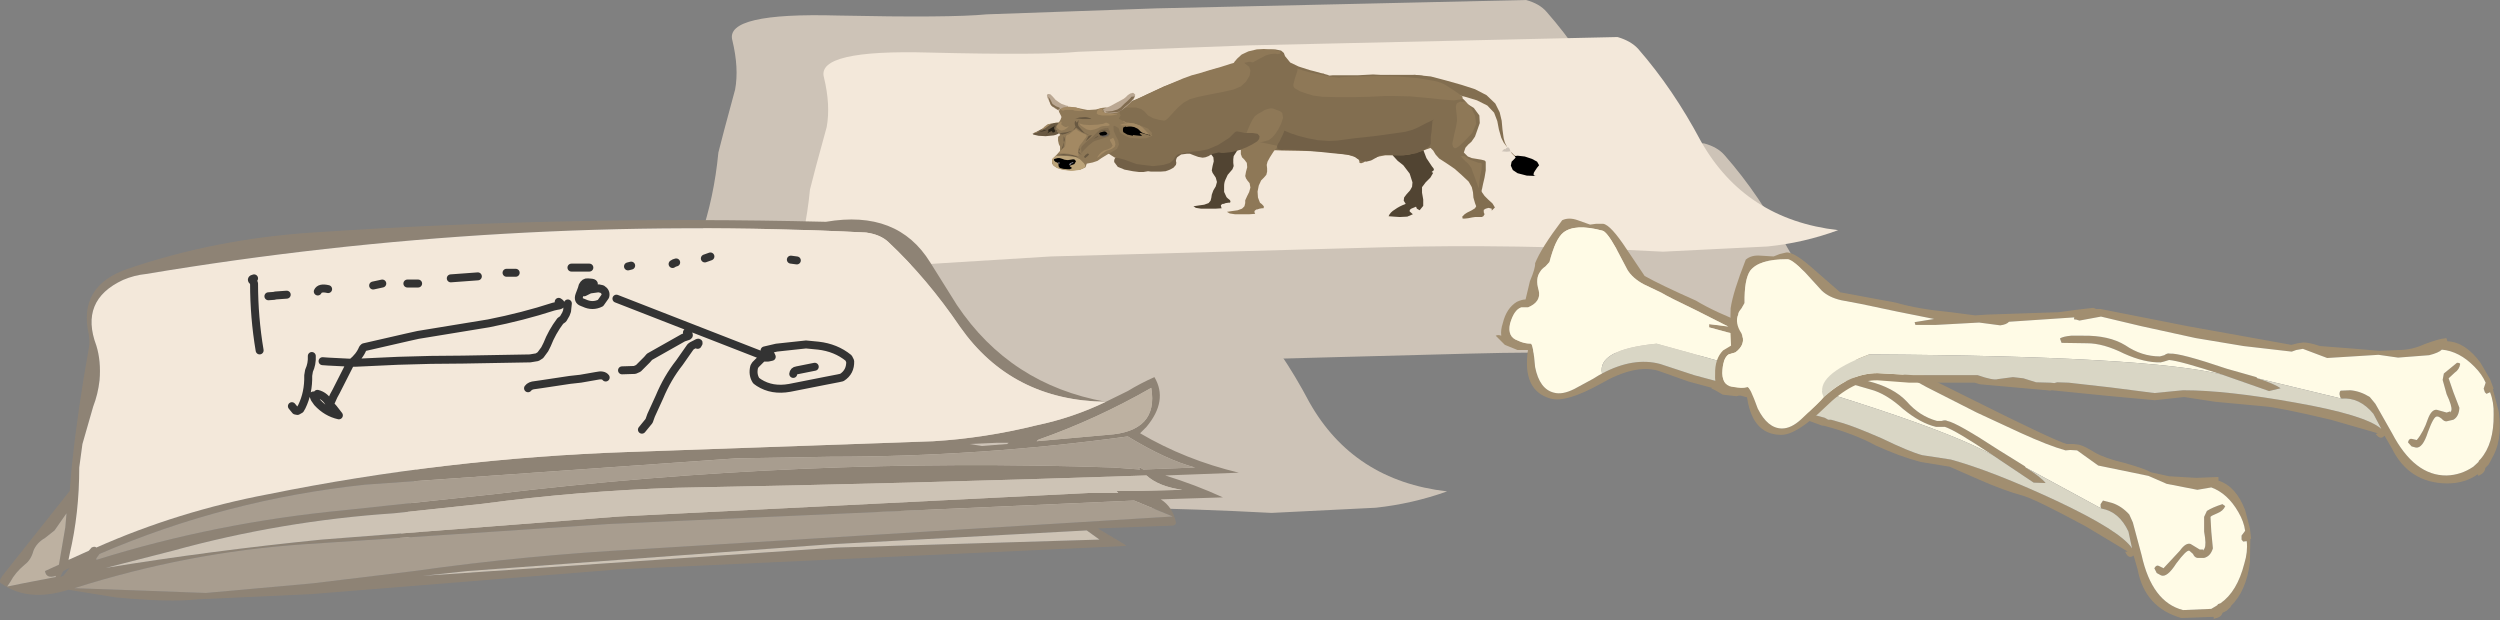 <?xml version="1.0" encoding="UTF-8" standalone="no"?>
<svg xmlns:xlink="http://www.w3.org/1999/xlink" height="77.85px" width="313.9px" xmlns="http://www.w3.org/2000/svg">
  <rect width="100%" height="100%" fill="#808080" stroke="none"/>
  <g transform="matrix(1.0, 0.0, 0.0, 1.0, 53.0, -115.1)">
    <path d="M52.2 117.05 Q66.35 117.35 70.9 116.9 L92.2 116.15 138.6 115.1 Q140.3 115.55 141.2 116.6 145.6 121.6 149.05 128.15 154.6 138.0 166.35 139.35 162.0 140.9 157.4 141.4 L144.3 142.05 Q125.45 141.05 109.15 141.5 L67.45 142.6 38.35 144.45 37.8 144.4 37.35 144.7 34.65 145.6 34.95 144.85 Q36.65 139.95 37.2 134.25 L37.95 131.35 39.3 126.35 Q39.8 123.65 38.95 120.15 38.0 116.65 52.2 117.05 M124.4 129.15 L124.3 129.25 124.05 129.45 124.75 129.5 125.2 129.45 Q124.95 128.6 124.5 129.2 L124.4 129.15" fill="#cdc3b7" fill-rule="evenodd" stroke="none"/>
    <path d="M0.3 168.8 L1.65 163.8 Q2.15 161.1 1.3 157.6 0.35 154.1 14.55 154.5 28.7 154.8 33.25 154.35 L54.55 153.6 100.95 152.55 Q102.65 153.0 103.55 154.05 107.95 159.05 111.4 165.6 116.95 175.45 128.7 176.8 124.35 178.35 119.75 178.85 L106.65 179.5 Q87.8 178.5 71.5 178.95 L29.8 180.05 0.7 181.9 0.15 181.85 -0.3 182.15 -3.0 183.05 -2.7 182.3 Q-1.0 177.4 -0.45 171.7 L0.3 168.8 M86.75 166.6 L86.65 166.7 86.4 166.9 87.1 166.95 87.55 166.9 Q87.3 166.05 86.85 166.65 L86.75 166.6" fill="#cdc3b7" fill-rule="evenodd" stroke="none"/>
    <path d="M163.55 134.6 Q167.95 139.6 171.4 146.15 176.95 156.0 188.7 157.35 184.35 158.9 179.75 159.4 L166.65 160.05 Q147.8 159.05 131.5 159.5 L89.8 160.6 60.7 162.45 60.15 162.4 59.7 162.7 57.0 163.6 57.3 162.85 Q59.0 157.95 59.55 152.25 L60.3 149.35 61.65 144.35 Q62.15 141.65 61.3 138.15 60.35 134.65 74.55 135.05 88.7 135.35 93.25 134.9 L114.55 134.15 160.95 133.1 Q162.65 133.55 163.55 134.6 M146.75 147.15 L146.65 147.25 146.4 147.45 147.1 147.5 147.55 147.45 Q147.3 146.6 146.85 147.2 L146.75 147.15" fill="#cdc3b7" fill-rule="evenodd" stroke="none"/>
    <path d="M177.8 144.0 Q173.45 145.6 168.9 146.05 L155.8 146.7 Q136.95 145.7 120.65 146.15 L78.95 147.3 49.85 149.1 49.25 149.05 48.8 149.4 46.15 150.3 46.45 149.5 Q48.15 144.6 48.7 138.9 L49.45 136.0 50.8 131.05 Q51.3 128.3 50.45 124.8 49.5 121.3 63.7 121.7 77.85 122.05 82.4 121.6 L103.65 120.8 150.1 119.75 Q151.8 120.25 152.7 121.25 157.1 126.3 160.55 132.8 166.1 142.65 177.8 144.0 M136.0 133.85 L135.85 133.8 135.75 133.95 135.55 134.1 136.2 134.15 136.65 134.1 Q136.45 133.25 136.0 133.85" fill="#f3e8da" fill-rule="evenodd" stroke="none"/>
    <path d="M98.85 132.2 L99.05 131.85 103.15 132.65 103.1 132.95 102.8 133.3 102.6 133.6 102.25 134.15 101.9 134.7 101.85 135.1 101.85 135.55 101.9 135.95 101.75 136.35 101.45 136.7 101.15 137.05 100.85 137.7 Q100.7 138.05 100.7 138.45 L100.7 139.2 101.0 139.85 101.15 140.0 101.4 140.2 101.5 140.35 101.45 140.55 101.25 140.55 100.9 140.6 100.65 140.7 100.5 140.7 100.3 140.85 100.3 140.95 100.35 141.15 100.4 141.25 99.65 141.3 98.6 141.3 97.8 141.3 97.15 141.2 96.85 141.0 97.5 140.9 98.2 140.8 98.75 140.6 99.0 140.3 99.1 139.9 99.15 139.55 99.35 139.0 99.65 138.5 99.8 137.95 99.65 137.4 99.45 137.1 99.25 136.8 99.15 136.5 99.25 135.95 99.4 135.35 99.35 134.85 99.05 134.45 98.75 134.15 98.55 133.75 98.6 133.3 98.7 132.75 98.85 132.2" fill="#514432" fill-rule="evenodd" stroke="none"/>
    <path d="M123.2 135.85 L122.5 135.3 121.9 134.65 121.6 133.95 Q121.55 133.6 121.85 133.3 L125.3 132.75 125.7 133.9 126.1 134.95 126.8 136.0 127.0 136.25 127.05 136.45 126.75 136.7 126.85 136.75 126.95 136.8 126.6 137.4 126.0 138.0 125.55 138.6 125.55 139.3 125.7 140.15 125.7 140.95 125.25 141.5 124.9 141.3 124.8 141.05 124.2 141.3 Q123.95 141.45 124.0 141.65 L124.4 142.0 123.7 142.3 122.75 142.35 122.0 142.3 121.35 142.25 Q121.55 141.75 122.15 141.4 122.7 141.0 123.5 140.7 L123.25 140.3 123.3 139.9 123.6 139.5 124.05 139.0 124.3 138.55 124.35 138.0 124.0 136.9 123.2 135.85" fill="#514432" fill-rule="evenodd" stroke="none"/>
    <path d="M126.8 124.9 L127.9 125.45 128.8 126.05 129.9 126.8 130.9 127.7 131.6 128.6 Q131.85 129.1 131.75 129.55 L131.35 130.3 130.55 130.9 Q130.1 131.15 129.65 131.5 L128.95 132.05 128.35 132.6 127.65 133.15 126.55 133.7 125.25 134.15 124.0 134.5 123.25 134.6 122.55 134.6 122.2 134.6 121.8 134.6 120.95 134.6 120.15 134.75 119.65 134.9 119.1 135.0 118.65 135.15 118.4 135.35 118.2 135.5 117.9 135.6 117.7 135.55 Q117.7 135.1 117.3 134.85 L116.1 134.5 113.5 134.15 110.8 134.05 108.1 134.0 105.45 133.9 104.8 133.85 103.8 133.9 102.65 133.9 101.3 133.85 100.2 133.7 99.55 133.3 99.05 132.5 98.75 131.65 98.35 130.85 98.1 130.1 98.05 129.25 Q98.1 128.8 98.4 128.3 98.65 127.85 99.25 127.45 L100.1 127.0 100.85 126.5 101.3 126.15 101.65 125.85 102.2 125.55 103.55 125.1 105.15 124.75 106.85 124.5 108.45 124.4 109.15 124.4 110.4 124.4 111.6 124.45 113.25 124.35 113.35 124.65 114.35 124.55 115.4 124.55 115.8 124.55 116.2 124.55 117.5 124.55 119.4 124.45 120.35 124.5 121.2 124.5 122.45 124.5 123.7 124.5 124.65 124.5 125.55 124.6 126.8 124.9" fill="#826e50" fill-rule="evenodd" stroke="none"/>
    <path d="M103.05 132.9 L103.3 132.55 107.35 133.4 107.3 133.65 107.0 134.0 106.8 134.3 106.45 134.85 106.15 135.4 106.05 135.8 106.1 136.25 106.1 136.65 106.0 137.05 105.7 137.4 105.35 137.75 105.05 138.4 104.9 139.15 104.95 139.9 105.2 140.55 105.4 140.7 105.6 140.9 105.7 141.05 105.65 141.25 105.45 141.25 105.15 141.3 104.85 141.4 104.75 141.4 104.55 141.55 104.5 141.7 104.55 141.85 104.6 141.95 103.9 142.0 102.85 142.0 102.05 142.0 101.4 141.9 101.05 141.7 101.7 141.6 102.4 141.5 102.95 141.3 103.25 141.0 103.35 140.6 103.35 140.25 103.6 139.7 103.85 139.2 104.0 138.65 103.9 138.1 103.65 137.8 103.45 137.5 103.35 137.2 103.45 136.65 103.6 136.1 103.55 135.55 103.25 135.15 102.95 134.85 102.8 134.45 102.8 134.0 102.9 133.45 103.05 132.9" fill="#8e7857" fill-rule="evenodd" stroke="none"/>
    <path d="M132.05 128.65 L132.75 129.6 132.8 130.55 132.45 131.55 132.2 132.25 131.75 132.9 131.35 133.25 131.0 133.65 130.8 134.25 131.3 134.75 131.8 134.95 132.4 135.05 133.0 135.15 133.4 135.25 133.55 135.4 133.55 135.65 133.55 136.5 133.4 137.4 133.2 138.25 133.1 138.75 Q133.0 139.0 133.05 139.2 L133.4 139.7 133.85 140.15 134.4 140.65 134.7 141.15 134.3 141.55 134.3 141.3 133.9 141.2 133.55 141.3 133.3 141.45 133.3 141.75 133.4 142.0 133.25 142.25 133.05 142.35 132.8 142.35 132.6 142.35 132.4 142.35 132.2 142.35 131.85 142.4 131.35 142.5 130.9 142.55 130.65 142.55 130.6 142.3 130.9 142.0 131.2 141.8 131.8 141.5 132.2 141.25 132.35 141.0 132.2 140.6 132.0 139.9 131.95 139.25 131.8 138.6 131.4 137.9 130.55 137.1 129.65 136.3 128.7 135.65 127.7 135.0 127.25 134.5 126.95 134.0 126.55 133.6 121.5 124.5 Q122.8 124.8 124.0 125.25 L126.3 126.1 128.65 126.95 130.5 127.7 132.05 128.65" fill="#826e50" fill-rule="evenodd" stroke="none"/>
    <path d="M137.1 134.55 L137.6 134.9 137.15 134.7 136.85 134.4 136.65 134.1 137.1 134.55 M134.75 128.1 L135.3 129.2 135.55 130.25 135.65 131.35 135.8 132.45 135.95 133.0 136.25 133.6 135.8 133.0 135.5 132.4 135.2 131.35 135.0 130.3 134.6 129.25 133.75 128.35 132.45 127.7 130.95 127.25 129.4 126.85 127.6 126.4 125.85 125.85 124.4 125.15 123.35 124.6 124.65 124.5 126.65 124.7 128.55 125.2 130.5 125.75 132.2 126.3 133.65 127.05 134.75 128.1" fill="#826e50" fill-rule="evenodd" stroke="none"/>
    <path d="M136.8 135.4 L137.3 134.9 137.2 134.7 137.55 134.65 138.45 134.75 139.35 135.05 140.0 135.4 140.25 135.85 140.0 136.15 139.7 136.6 Q139.55 136.8 139.55 137.0 139.6 137.2 139.95 137.2 L138.7 137.15 137.55 136.85 136.95 136.45 136.7 135.9 136.8 135.4" fill="#000000" fill-rule="evenodd" stroke="none"/>
    <path d="M101.6 123.55 L102.1 122.8 103.1 122.15 104.15 121.75 105.35 121.4 106.6 121.3 107.1 121.3 107.85 121.45 108.2 121.75 108.35 122.15 109.0 122.95 110.05 123.45 111.45 123.9 112.05 124.05 112.95 124.3 113.7 124.5 114.1 124.75 110.95 126.95 108.25 127.1 105.7 127.5 104.1 127.8 102.55 128.05 101.75 128.15 100.7 128.3 99.7 128.55 Q99.25 128.65 99.05 128.85 L98.65 128.25 98.6 127.65 98.9 127.0 99.2 126.4 99.6 125.8 100.2 125.45 100.8 125.15 101.3 124.65 101.5 124.1 101.6 123.55 M99.05 128.85 L99.1 128.9 99.05 128.9 98.95 128.9 99.05 128.85" fill="#826e50" fill-rule="evenodd" stroke="none"/>
    <path d="M101.9 123.0 L102.05 122.8 102.35 122.45 102.9 121.95 103.75 121.55 104.8 121.3 105.7 121.25 106.95 121.35 107.7 121.55 107.8 121.75 107.65 121.85 107.4 121.9 107.2 121.85 106.95 121.85 106.5 121.9 105.95 122.05 105.0 122.55 104.1 123.05 Q103.7 123.25 103.45 123.4 L103.15 123.6 102.85 123.9 102.5 124.15 102.2 124.25 102.05 124.2 101.75 124.0 101.55 123.7 101.65 123.35 102.2 122.95 101.9 123.0" fill="#8e7857" fill-rule="evenodd" stroke="none"/>
    <path d="M127.05 125.25 Q128.0 125.45 128.55 125.8 L130.0 126.75 130.65 127.25 130.6 127.55 129.9 127.65 129.55 127.7 128.15 127.6 126.25 127.4 124.05 127.2 121.8 127.15 121.0 127.15 119.0 127.25 116.9 127.3 114.9 127.3 113.05 127.25 111.9 127.1 111.05 126.85 110.2 126.55 109.6 126.2 Q109.35 126.0 109.4 125.7 L109.6 124.9 109.8 124.3 109.9 124.0 109.9 123.7 110.45 123.9 111.5 124.2 112.9 124.5 114.2 124.75 115.15 124.85 115.35 124.8 116.2 124.75 117.85 124.7 120.0 124.65 122.5 124.7 124.95 124.9 127.05 125.25" fill="#8e7857" fill-rule="evenodd" stroke="none"/>
    <path d="M124.35 131.4 L125.05 131.1 125.9 130.65 126.75 130.25 127.05 130.1 126.85 130.3 126.85 130.5 126.8 130.95 126.75 131.6 126.65 132.25 126.65 132.8 126.65 133.15 126.45 133.5 125.8 133.95 124.8 134.35 123.55 134.55 122.9 134.6 121.85 134.55 121.0 134.55 120.45 134.55 120.1 134.7 119.7 134.95 119.15 135.25 118.55 135.4 118.0 135.3 117.45 135.05 117.1 134.8 116.85 134.65 116.4 134.55 115.5 134.45 113.95 134.3 112.1 134.1 110.25 133.95 108.75 133.9 108.2 133.9 107.95 133.95 107.4 133.8 107.35 133.45 107.5 133.1 107.7 132.8 107.85 132.45 108.05 132.05 108.2 131.7 108.25 131.5 108.5 131.6 109.1 131.85 110.0 132.15 111.15 132.45 112.45 132.7 113.85 132.8 114.9 132.75 117.15 132.45 119.5 132.2 121.7 131.9 123.45 131.65 124.35 131.4" fill="#726047" fill-rule="evenodd" stroke="none"/>
    <path d="M106.6 128.7 L106.9 128.75 107.55 129.0 Q107.85 129.1 108.0 129.3 L108.1 129.9 107.85 130.65 107.5 131.35 107.1 131.95 106.75 132.35 106.3 132.7 105.55 132.9 105.0 133.0 104.6 133.0 104.45 133.0 104.25 132.95 103.35 132.15 103.45 131.95 103.65 131.45 103.95 130.75 104.25 130.15 104.55 129.7 104.95 129.4 105.5 129.1 Q105.75 128.9 106.1 128.8 L106.6 128.7" fill="#8e7857" fill-rule="evenodd" stroke="none"/>
    <path d="M132.2 129.6 L132.35 130.65 131.85 131.8 130.85 132.85 130.2 133.45 129.9 133.65 129.8 133.7 129.65 133.7 129.45 133.55 129.35 133.15 129.45 132.65 129.6 131.95 129.8 131.1 129.95 130.25 129.9 129.5 129.8 128.65 Q129.8 128.25 129.95 128.05 L130.35 127.85 130.6 127.9 131.0 127.85 131.25 128.1 131.75 128.7 132.2 129.6" fill="#8e7857" fill-rule="evenodd" stroke="none"/>
    <path d="M132.9 135.55 L133.05 135.65 133.05 136.0 133.0 136.5 132.85 137.2 132.75 137.95 132.7 138.55 132.65 138.75 132.6 138.55 132.4 138.0 132.15 137.3 131.9 136.65 131.75 136.2 131.5 135.85 131.3 135.6 131.0 135.35 130.7 135.05 130.5 134.8 130.4 134.7 130.9 134.7 131.55 135.15 132.25 135.4 132.65 135.55 132.75 135.55 132.85 135.55 132.9 135.55" fill="#8e7857" fill-rule="evenodd" stroke="none"/>
    <path d="M92.75 133.75 L93.6 133.55 94.45 133.4 95.95 132.9 97.0 132.6 98.25 132.45 99.4 132.35 100.55 132.2 101.55 131.85 102.0 131.65 102.35 131.6 102.9 131.7 103.3 131.8 103.6 131.8 103.95 131.8 104.3 131.8 104.9 131.9 105.15 132.2 105.1 132.55 104.85 132.85 104.2 133.25 103.5 133.6 102.6 133.95 101.6 134.2 101.15 134.25 100.7 134.3 100.65 134.3 100.35 134.3 100.05 134.25 100.0 134.25 99.55 134.35 99.15 134.45 98.75 134.7 98.35 134.85 98.0 134.9 97.45 134.8 96.9 134.6 96.4 134.4 96.05 134.4 95.3 134.5 94.8 134.85 94.7 135.05 94.65 135.3 94.7 135.55 94.65 135.8 94.35 136.15 93.9 136.4 93.35 136.6 92.7 136.65 92.4 136.65 92.05 136.65 91.95 136.65 91.9 136.65 91.55 136.65 91.15 136.6 90.85 136.65 90.55 136.7 90.05 136.7 89.25 136.6 88.2 136.4 87.35 136.05 86.9 135.45 Q86.85 135.05 87.15 134.8 L87.9 134.45 88.85 134.3 89.65 134.3 89.95 134.3 89.9 134.55 89.95 134.55 90.1 134.55 90.25 134.55 90.3 134.55 90.85 134.45 91.5 134.25 92.1 134.0 92.75 133.75" fill="#726047" fill-rule="evenodd" stroke="none"/>
    <path d="M103.65 122.9 L103.85 122.85 Q104.3 122.85 104.65 123.25 L105.2 124.4 Q105.35 125.15 105.1 126.25 104.9 127.35 104.15 128.85 L102.8 130.95 101.35 132.4 99.95 133.3 98.65 133.85 97.65 134.05 96.6 134.15 95.65 134.3 94.85 134.5 94.55 134.8 94.35 135.15 93.9 135.55 93.1 135.8 91.85 135.95 91.65 135.95 89.7 135.7 88.2 135.15 87.45 134.95 87.0 134.9 86.6 134.65 86.15 134.35 85.25 134.2 Q84.6 134.2 84.65 132.35 L84.6 130.15 Q84.3 129.9 84.55 129.7 L85.2 129.35 85.35 129.2 85.85 129.0 86.35 128.8 86.8 128.7 87.05 128.65 87.05 128.6 87.3 128.6 87.5 128.5 87.55 128.45 87.6 128.45 88.75 127.95 89.95 127.45 90.9 127.0 93.15 125.95 96.1 124.85 99.65 123.75 103.65 122.9" fill="#826e50" fill-rule="evenodd" stroke="none"/>
    <path d="M101.55 123.1 L102.5 122.85 102.85 122.75 102.9 122.65 103.05 122.8 103.35 123.1 103.85 123.5 104.0 123.95 103.9 124.6 103.45 125.35 102.8 125.95 101.85 126.35 100.5 126.65 98.95 126.95 97.5 127.25 96.4 127.55 95.6 128.0 94.85 128.65 94.2 129.35 93.65 129.95 93.35 130.2 93.15 130.25 92.55 130.15 91.8 129.95 91.15 129.6 90.7 129.1 90.3 128.8 89.65 128.6 88.9 128.6 88.05 128.6 87.5 128.65 87.4 128.65 87.5 128.5 87.85 128.4 88.2 128.25 88.85 127.95 90.2 127.35 92.0 126.5 93.9 125.65 95.55 124.95 96.65 124.55 97.6 124.3 98.9 123.9 100.3 123.5 101.55 123.1" fill="#8e7857" fill-rule="evenodd" stroke="none"/>
    <path d="M79.85 130.5 L80.15 130.5 80.25 130.55 80.15 131.7 Q79.8 132.0 79.3 132.1 L78.3 132.2 77.4 132.15 76.75 132.0 76.65 131.9 77.05 131.7 77.6 131.4 78.1 131.15 78.3 131.05 Q78.45 130.8 78.75 130.7 L79.3 130.55 79.85 130.5" fill="#685841" fill-rule="evenodd" stroke="none"/>
    <path d="M78.55 130.7 L79.1 130.6 79.4 130.55 79.0 130.65 78.65 130.9 78.25 131.2 77.65 131.5 77.95 131.2 78.15 131.0 78.55 130.7 M79.95 130.5 L80.1 130.55 79.75 130.55 79.4 130.55 79.6 130.5 79.8 130.5 79.95 130.5 M77.65 131.5 L77.2 131.75 76.7 131.85 76.65 131.85 77.65 131.5" fill="#9f8661" fill-rule="evenodd" stroke="none"/>
    <path d="M78.0 131.5 L78.45 131.4 78.1 131.55 77.45 131.65 78.0 131.5 M79.4 130.9 L79.35 130.85 79.45 130.85 79.4 130.9" fill="#292318" fill-rule="evenodd" stroke="none"/>
    <path d="M78.4 132.0 L78.3 132.1 78.5 131.85 78.4 132.0 M79.4 131.35 L79.45 131.45 79.5 131.55 79.4 131.7 79.2 131.75 79.1 131.65 79.1 131.55 78.8 131.65 78.5 131.85 78.65 131.6 78.6 131.4 79.45 130.9 79.35 131.1 79.35 131.25 79.35 131.3 79.4 131.35" fill="#292318" fill-rule="evenodd" stroke="none"/>
    <path d="M80.05 128.75 L80.5 128.65 81.05 128.55 81.3 128.55 82.05 128.6 82.75 128.75 83.5 128.9 83.85 128.9 84.6 128.85 85.35 128.65 85.8 128.6 86.5 128.7 87.1 128.85 87.5 129.1 87.7 129.6 87.45 130.05 87.05 130.55 86.8 131.0 86.85 131.55 87.1 132.15 87.4 132.7 87.5 133.25 87.25 133.8 86.65 134.15 85.95 134.55 85.3 134.95 84.8 135.3 84.2 135.5 83.45 135.65 83.3 136.1 82.65 136.4 81.5 136.5 80.65 136.45 Q79.65 136.25 79.25 135.85 78.9 135.45 79.3 134.9 L79.75 134.45 80.1 134.05 80.1 133.5 79.95 133.2 79.85 132.75 79.85 132.35 Q79.9 132.15 80.1 132.1 L80.05 131.9 79.85 131.75 79.7 131.6 Q79.65 131.5 79.75 131.45 L79.6 131.4 79.5 131.35 79.6 130.95 79.9 130.55 80.15 130.15 80.3 129.75 80.5 129.25 80.5 128.85 80.05 128.75" fill="#8e7857" fill-rule="evenodd" stroke="none"/>
    <path d="M85.7 131.2 L85.9 131.2 86.15 131.15 86.2 131.3 86.35 131.6 86.4 131.95 86.2 132.25 85.75 132.4 84.95 132.65 Q84.5 132.75 84.2 132.95 L83.65 133.4 83.2 133.85 82.9 134.15 82.85 134.35 82.85 134.4 82.8 134.3 82.75 133.85 Q82.7 133.65 82.9 133.4 L83.3 133.0 83.7 132.65 83.9 132.5 84.15 132.3 84.4 132.05 84.75 131.7 Q84.95 131.45 85.2 131.35 L85.7 131.2" fill="#806c4f" fill-rule="evenodd" stroke="none"/>
    <path d="M79.1 135.45 L79.1 135.05 79.5 134.75 79.6 134.65 79.8 134.65 80.25 134.65 81.1 134.7 82.0 134.8 82.6 135.1 83.1 135.6 83.25 135.85 83.25 136.05 83.0 136.25 82.45 136.45 81.7 136.55 81.45 136.55 80.55 136.4 79.7 136.2 79.25 135.85 79.1 135.45" fill="#bca47a" fill-rule="evenodd" stroke="none"/>
    <path d="M91.65 131.8 L91.55 132.2 90.95 132.45 90.15 132.5 89.4 132.45 88.8 132.4 88.5 132.25 88.1 132.05 87.7 131.8 87.55 131.55 87.55 131.4 87.5 131.35 87.5 131.3 87.4 131.15 87.05 130.95 86.65 130.8 87.35 129.95 88.3 130.45 88.65 130.5 89.4 130.65 90.3 130.9 91.15 131.25 91.65 131.8" fill="#8e7857" fill-rule="evenodd" stroke="none"/>
    <path d="M80.05 128.0 L80.3 128.15 80.6 128.25 80.85 128.35 81.1 128.4 81.15 128.65 80.85 128.95 80.45 129.1 79.95 129.0 79.5 128.75 79.0 128.35 78.75 127.85 78.65 127.65 78.5 127.35 78.45 127.1 Q78.45 126.95 78.6 126.9 L78.7 126.9 78.9 126.95 79.1 127.15 79.2 127.25 79.55 127.65 80.05 128.0" fill="#baa792" fill-rule="evenodd" stroke="none"/>
    <path d="M85.35 131.55 L84.95 131.75 Q85.05 131.6 85.3 131.5 L85.75 131.4 86.45 131.65 85.85 131.5 85.35 131.55 M84.95 131.75 L84.85 131.9 84.85 131.8 84.95 131.75" fill="#685841" fill-rule="evenodd" stroke="none"/>
    <path d="M85.0 131.85 Q85.05 131.75 85.25 131.7 L85.65 131.6 85.85 131.65 85.95 131.75 86.05 131.9 85.8 132.1 85.45 132.15 85.15 132.1 85.0 131.85" fill="#000000" fill-rule="evenodd" stroke="none"/>
    <path d="M85.9 132.2 L85.55 132.25 85.3 132.2 85.05 132.15 85.45 132.15 85.9 132.1 86.2 131.85 86.15 132.05 85.9 132.2" fill="#53545d" fill-rule="evenodd" stroke="none"/>
    <path d="M84.85 132.15 L84.8 132.2 84.9 132.2 84.95 132.2 84.65 132.4 84.3 132.55 84.55 132.35 84.85 132.15" fill="#685841" fill-rule="evenodd" stroke="none"/>
    <path d="M83.3 132.85 L83.5 132.5 83.7 132.15 84.1 132.05 83.95 132.25 83.65 132.55 83.3 132.85" fill="#685841" fill-rule="evenodd" stroke="none"/>
    <path d="M82.55 133.75 L82.65 133.8 82.55 133.85 82.55 133.95 82.45 134.1 82.45 133.9 82.55 133.75 M82.45 134.1 L82.6 134.35 82.85 134.55 82.55 134.4 82.4 134.25 82.45 134.1" fill="#685841" fill-rule="evenodd" stroke="none"/>
    <path d="M83.6 134.35 L83.75 134.5 83.5 134.75 83.25 134.95 83.1 134.8 83.3 134.55 83.6 134.35" fill="#685841" fill-rule="evenodd" stroke="none"/>
    <path d="M79.4 135.3 Q79.25 135.15 79.4 135.05 L79.8 134.95 80.05 134.95 80.4 135.05 80.65 135.15 81.0 135.2 81.1 135.2 81.45 135.15 81.75 135.1 81.95 135.15 82.1 135.35 81.9 135.7 81.35 135.9 81.3 135.85 81.35 136.0 81.5 136.1 81.6 136.2 81.35 136.35 81.05 136.35 80.5 136.3 80.1 136.2 79.95 136.05 79.9 135.85 79.9 135.7 79.75 135.5 79.55 135.45 79.4 135.3" fill="#000000" fill-rule="evenodd" stroke="none"/>
    <path d="M81.6 135.6 L81.45 135.65 81.5 135.65 81.5 135.75 81.45 135.75 81.35 135.8 81.25 135.8 81.25 135.75 81.3 135.65 81.45 135.55 81.6 135.5 81.7 135.45 81.8 135.55 81.6 135.6" fill="#91929e" fill-rule="evenodd" stroke="none"/>
    <path d="M79.85 135.55 L79.85 135.5 79.9 135.5 80.0 135.5 80.05 135.5 80.05 135.6 80.0 135.65 79.9 135.65 79.85 135.65 79.9 135.55 79.85 135.55" fill="#91929e" fill-rule="evenodd" stroke="none"/>
    <path d="M80.95 134.6 L80.65 134.6 80.25 134.6 79.85 134.6 79.65 134.6 79.8 134.55 80.2 134.5 80.55 134.45 81.0 134.5 81.6 134.55 82.1 134.7 82.35 134.85 82.1 134.8 81.9 134.75 81.45 134.65 80.95 134.6" fill="#685841" fill-rule="evenodd" stroke="none"/>
    <path d="M80.15 134.25 L80.2 134.15 80.3 133.8 80.45 133.4 80.5 133.2 80.6 132.95 80.5 133.8 80.15 134.25 M80.65 132.4 L80.7 132.65 80.6 132.95 80.55 132.8 80.55 132.5 80.55 132.2 80.65 132.4" fill="#685841" fill-rule="evenodd" stroke="none"/>
    <path d="M83.55 131.95 L83.8 132.1 82.8 131.65 82.1 131.1 81.85 131.4 81.65 131.5 81.8 131.4 82.05 131.0 Q81.85 130.65 82.0 130.25 L82.2 130.5 82.45 130.15 82.4 130.4 82.35 130.65 82.4 130.9 82.6 131.15 82.9 131.5 83.2 131.8 83.55 131.95 M80.0 131.8 L80.2 131.8 80.95 131.7 81.65 131.5 81.25 131.7 80.8 131.9 80.35 132.0 80.0 131.8" fill="#685841" fill-rule="evenodd" stroke="none"/>
    <path d="M83.35 129.8 L83.6 129.85 83.9 129.95 84.05 130.05 83.4 130.05 82.9 130.05 82.4 130.0 82.0 130.05 82.5 129.85 83.1 129.8 83.35 129.8" fill="#685841" fill-rule="evenodd" stroke="none"/>
    <path d="M91.45 132.1 L91.15 132.05 90.85 131.95 90.5 131.85 90.25 131.8 90.15 131.8 90.1 131.9 90.25 132.0 90.4 132.15 90.15 132.15 89.65 132.1 89.25 132.05 89.25 132.1 89.25 132.15 88.55 132.0 88.05 131.7 88.0 131.55 88.0 131.3 88.05 131.1 88.3 131.0 88.4 131.0 88.4 131.05 88.7 131.0 89.05 131.0 89.7 131.1 90.2 131.3 90.5 131.55 90.85 131.8 91.15 131.95 91.5 132.1 91.45 132.1" fill="#000000" fill-rule="evenodd" stroke="none"/>
    <path d="M90.5 131.15 L90.65 131.35 90.15 131.0 89.5 130.75 88.75 130.6 88.5 130.5 88.6 130.5 89.35 130.6 90.05 130.85 90.5 131.15 M91.2 131.9 L91.75 132.15 91.15 131.9 90.8 131.55 91.2 131.9 M88.5 130.5 L88.4 130.55 88.3 130.5 88.1 130.4 88.0 130.25 88.1 130.3 88.25 130.4 88.45 130.5 88.5 130.5" fill="#a38963" fill-rule="evenodd" stroke="none"/>
    <path d="M89.25 126.75 L89.35 126.8 89.55 127.0 89.45 127.3 89.35 127.55 88.95 128.0 88.45 128.45 87.95 128.85 87.35 129.2 86.85 129.3 86.35 129.35 85.8 129.3 85.6 129.2 85.6 129.05 85.65 128.95 85.8 128.9 85.4 129.0 85.6 128.75 86.0 128.6 86.35 128.45 88.1 127.5 88.35 127.3 88.6 127.05 88.9 126.85 89.25 126.75" fill="#baa792" fill-rule="evenodd" stroke="none"/>
    <path d="M80.35 129.85 L80.25 129.7 79.95 129.1 80.1 128.8 80.55 128.65 81.15 128.55 81.5 128.55 81.55 128.55 81.15 129.45 80.35 129.85" fill="#8e7857" fill-rule="evenodd" stroke="none"/>
    <path d="M80.8 132.95 L80.8 132.55 80.85 132.2 80.95 132.05 81.25 131.95 81.55 131.7 81.85 131.45 82.1 131.3 82.4 131.55 82.6 131.65 83.0 131.85 83.35 132.0 83.45 132.15 83.35 132.35 83.15 132.6 82.9 132.95 82.55 133.4 82.4 133.75 82.35 134.15 82.4 134.5 82.45 134.7 82.4 134.7 81.95 134.6 81.15 134.4 80.6 134.35 80.25 134.35 80.05 134.4 80.0 134.3 80.15 134.05 80.4 133.75 80.7 133.55 80.75 133.35 80.8 132.95" fill="#a38963" fill-rule="evenodd" stroke="none"/>
    <path d="M86.4 129.4 L87.2 129.4 87.3 129.45 86.85 129.55 86.5 129.6 86.0 129.6 85.4 129.6 84.9 129.5 84.7 129.35 84.75 129.05 84.95 128.8 85.25 128.7 85.45 128.7 85.45 128.75 85.4 128.85 85.45 129.1 85.75 129.3 86.4 129.4" fill="#a38963" fill-rule="evenodd" stroke="none"/>
    <path d="M80.75 128.9 L80.45 129.0 80.15 128.85 80.2 128.8 80.45 128.6 81.15 128.5 81.3 128.5 82.1 128.6 82.55 128.75 82.65 128.85 82.75 128.9 83.05 128.95 83.15 129.0 82.65 129.05 82.55 129.05 81.95 129.0 81.7 128.9 81.5 128.9 81.15 128.9 80.75 128.9" fill="#a38963" fill-rule="evenodd" stroke="none"/>
    <path d="M85.85 130.9 L85.4 130.95 Q85.15 131.0 84.95 131.15 L84.45 131.35 83.9 131.45 83.45 131.35 83.05 131.1 82.7 130.85 82.55 130.65 82.55 130.6 82.7 130.65 83.05 130.75 83.75 130.8 83.85 130.8 84.8 130.75 85.5 130.65 85.85 130.5 85.9 130.5 86.15 130.6 86.3 130.7 86.3 130.85 86.1 130.9 85.85 130.9" fill="#a38963" fill-rule="evenodd" stroke="none"/>
    <path d="M79.9 130.65 L80.15 130.4 80.25 130.35 80.3 130.55 Q80.2 130.65 80.25 130.7 L80.35 130.8 80.55 130.95 80.75 131.05 80.95 131.05 81.1 130.95 81.2 130.95 81.15 131.0 80.95 131.2 80.65 131.4 80.3 131.5 80.0 131.4 79.7 131.15 79.7 130.9 79.9 130.65" fill="#a38963" fill-rule="evenodd" stroke="none"/>
    <path d="M84.8 134.8 L85.0 134.5 85.3 134.2 85.6 134.0 86.1 133.85 86.5 133.65 86.7 133.4 86.6 133.15 86.45 132.9 86.35 132.65 Q86.4 132.55 86.6 132.5 L86.75 132.4 86.85 132.55 87.0 132.9 87.05 133.25 86.95 133.55 86.5 133.85 85.9 134.05 85.4 134.4 84.95 134.8 84.75 134.9 84.8 134.8" fill="#a38963" fill-rule="evenodd" stroke="none"/>
    <path d="M88.85 130.55 L89.5 130.65 90.15 130.9 90.75 131.4 91.1 131.8 91.35 132.05 90.9 131.95 90.5 131.8 90.25 131.65 89.9 131.3 89.25 130.95 88.55 130.85 88.35 130.85 88.05 130.85 87.8 130.85 87.65 130.8 87.7 130.75 88.0 130.65 88.25 130.6 88.4 130.6 88.55 130.55 88.85 130.55 M91.7 132.1 L91.6 132.1 91.35 132.05 91.6 132.05 91.7 132.1" fill="#a38963" fill-rule="evenodd" stroke="none"/>
    <path d="M86.3 129.25 L86.2 129.25 85.9 129.2 85.85 129.15 85.8 129.1 86.1 129.1 86.65 129.05 87.3 128.85 87.7 128.6 88.15 128.15 88.6 127.75 88.95 127.4 89.05 127.25 89.5 127.2 89.3 127.5 88.8 128.05 88.2 128.55 87.8 128.95 87.4 129.15 86.85 129.2 86.3 129.25" fill="#816c50" fill-rule="evenodd" stroke="none"/>
    <path d="M78.65 127.35 L78.6 127.2 78.85 127.55 79.15 128.15 79.6 128.45 80.0 128.6 80.1 128.7 79.95 128.8 79.85 128.9 79.7 128.8 79.4 128.6 79.1 128.45 78.9 128.2 78.75 127.75 78.65 127.35" fill="#816c50" fill-rule="evenodd" stroke="none"/>
    <path d="M55.75 144.3 Q10.2 142.0 -34.65 149.5 -36.15 149.65 -37.55 150.25 -43.05 152.8 -40.9 158.5 -40.3 160.45 -40.5 162.85 -40.7 164.6 -41.3 166.15 L-42.65 170.85 -43.05 173.8 Q-43.05 179.55 -44.25 184.65 L-44.4 185.4 -41.85 184.25 -41.5 183.85 Q-41.1 183.65 -40.9 183.85 -30.65 179.3 -19.3 177.15 2.9 172.65 25.9 171.85 L64.2 170.5 Q70.7 170.1 77.15 168.5 81.7 167.55 85.85 165.55 74.05 165.4 67.55 156.15 63.4 150.05 58.55 145.5 57.55 144.55 55.75 144.3 M63.8 148.05 L67.15 153.4 Q73.85 163.4 85.85 165.55 L88.6 164.2 Q90.15 163.25 91.95 162.45 93.7 165.4 90.95 168.7 L90.1 169.55 90.15 169.5 Q95.85 172.85 102.55 174.45 L93.3 174.8 Q97.05 175.95 100.55 177.55 L92.75 177.8 Q94.25 178.75 94.65 180.7 94.65 181.1 94.1 181.1 L84.85 181.45 88.2 183.45 88.4 183.65 24.55 186.6 -13.95 189.7 -28.1 190.35 Q-31.85 190.75 -38.55 190.1 L-44.4 189.15 Q-49.5 190.75 -52.85 188.35 -53.25 188.15 -52.7 187.4 L-44.25 176.75 -44.0 173.8 Q-43.25 166.55 -41.85 158.85 -41.7 158.1 -41.85 157.1 -43.25 151.0 -36.95 148.85 -25.95 145.1 -13.8 144.3 18.25 142.15 50.7 142.95 59.7 141.4 63.8 148.05 M0.1 187.4 L52.05 183.85 85.05 182.85 83.45 181.7 51.1 183.45 5.7 186.8 0.1 187.4 M7.65 178.35 L-3.55 179.55 Q-17.7 180.5 -31.3 184.25 L-39.7 186.4 Q-26.55 184.25 -12.6 182.85 L24.75 179.95 83.7 177.0 87.4 177.0 87.2 176.75 87.4 176.75 89.55 176.75 95.45 176.6 Q92.5 176.2 90.95 174.8 61.5 175.8 31.85 176.35 19.6 176.75 7.65 178.35 M77.15 170.5 L86.05 169.7 Q92.5 169.3 91.55 163.8 84.65 167.75 77.4 170.3 L77.15 170.5 M72.1 170.7 L68.75 170.85 70.3 171.1 73.45 170.85 73.65 170.7 72.45 170.7 72.1 170.7 M39.45 172.65 L-7.1 175.95 Q-24.6 177.8 -40.5 184.65 L-40.9 185.2 -40.9 185.4 Q-25.95 180.7 -9.65 179.15 L9.0 177.15 Q47.75 172.45 86.8 173.8 L90.15 174.05 89.95 173.8 90.15 173.8 90.55 174.05 97.05 173.8 Q93.45 172.85 88.6 169.9 70.1 172.45 51.25 172.45 L39.45 172.65 M89.4 177.95 L23.35 180.9 -15.0 183.45 Q-29.5 184.45 -43.65 188.95 L-27.15 189.55 -13.8 188.35 -1.0 186.8 Q13.15 184.8 27.45 184.05 L94.25 179.95 89.4 177.95 M-48.8 184.25 Q-49.1 185.4 -49.9 186.0 -51.1 187.0 -51.7 188.15 L-52.1 188.75 -50.15 188.35 -46.0 187.55 -46.0 187.4 Q-47.2 187.8 -47.35 186.8 L-45.6 186.0 -44.8 181.3 -44.65 179.55 -46.15 181.7 -47.35 182.65 Q-48.4 183.25 -48.8 184.25 M-45.45 187.55 L-45.05 187.4 -44.25 186.4 -45.05 186.8 -45.45 187.55" fill="#8e8375" fill-rule="evenodd" stroke="none"/>
    <path d="M46.3 147.7 L47.05 147.8 46.3 147.7 M55.75 144.3 Q57.55 144.55 58.55 145.5 63.4 150.05 67.55 156.15 74.05 165.4 85.85 165.55 81.7 167.55 77.15 168.5 70.7 170.1 64.2 170.5 L25.9 171.85 Q2.9 172.65 -19.3 177.15 -30.65 179.3 -40.9 183.85 -41.1 183.65 -41.5 183.85 L-41.85 184.25 -44.4 185.4 -44.25 184.65 Q-43.05 179.55 -43.05 173.8 L-42.65 170.85 -41.3 166.15 Q-40.7 164.6 -40.5 162.85 -40.3 160.45 -40.9 158.5 -43.05 152.8 -37.55 150.25 -36.15 149.65 -34.65 149.5 10.2 142.0 55.75 144.3 M3.6 150.05 L7.0 149.8 3.6 150.05 M10.6 149.35 L11.75 149.35 10.6 149.35 M18.3 153.2 L18.2 154.15 18.05 154.55 17.7 155.15 17.35 155.4 Q16.3 156.8 15.7 158.35 L15.4 158.95 14.85 159.7 14.45 159.95 13.55 160.1 5.15 160.25 Q1.1 160.25 -3.0 160.4 L-8.4 160.65 -8.85 160.65 Q-7.85 159.85 -7.45 158.85 L-7.3 158.7 -1.85 157.45 -0.5 157.15 8.35 155.7 Q12.65 154.85 16.5 153.6 L16.95 153.5 Q17.8 153.4 17.15 153.0 17.8 153.4 16.95 153.5 L16.5 153.6 Q12.65 154.85 8.35 155.7 L-0.5 157.15 -1.85 157.45 -7.3 158.7 -7.45 158.85 Q-7.85 159.85 -8.85 160.65 L-8.4 160.65 -3.0 160.4 Q1.1 160.25 5.15 160.25 L13.55 160.1 14.45 159.95 14.85 159.7 15.4 158.95 15.7 158.35 Q16.3 156.8 17.35 155.4 L17.7 155.15 18.05 154.55 18.2 154.15 18.3 153.2 M13.3 163.85 Q13.55 163.5 14.2 163.45 L14.9 163.35 18.55 162.8 19.9 162.65 21.9 162.3 Q22.75 162.1 23.05 162.5 22.75 162.1 21.9 162.3 L19.9 162.65 18.55 162.8 14.9 163.35 14.2 163.45 Q13.55 163.5 13.3 163.85 M20.35 151.8 L21.05 151.45 22.15 151.3 22.6 151.4 Q23.15 151.75 23.0 152.3 L22.4 153.15 Q21.4 153.65 20.35 153.15 L20.1 153.05 Q19.5 152.85 19.75 152.15 L20.05 151.35 20.15 151.0 Q20.4 150.5 20.8 150.55 22.05 150.6 21.25 150.95 22.05 150.6 20.8 150.55 20.4 150.5 20.15 151.0 L20.05 151.35 19.75 152.15 Q19.5 152.85 20.1 153.05 L20.35 153.15 Q21.4 153.65 22.4 153.15 L23.0 152.3 Q23.15 151.75 22.6 151.4 L22.15 151.3 21.05 151.45 20.35 151.8 M27.6 169.05 L28.5 167.95 28.75 167.25 29.8 164.95 Q30.8 162.55 32.3 160.65 L33.7 158.65 33.9 158.5 34.3 158.3 Q34.95 157.9 34.6 158.4 34.95 157.9 34.3 158.3 L33.9 158.5 33.7 158.65 32.3 160.65 Q30.8 162.55 29.8 164.95 L28.75 167.25 28.5 167.95 27.6 169.05 M25.1 161.6 L26.7 161.55 27.15 161.35 28.25 160.25 28.55 159.9 32.8 157.5 33.25 157.35 Q33.75 157.25 33.25 156.85 33.75 157.25 33.25 157.35 L32.8 157.5 28.55 159.9 28.25 160.25 27.15 161.35 26.7 161.55 25.1 161.6 M36.2 147.3 L35.5 147.55 36.2 147.3 M31.9 148.05 Q31.65 148.1 31.45 148.25 31.65 148.1 31.9 148.05 M18.75 148.7 L21.0 148.7 18.75 148.7 M25.85 148.55 L26.25 148.45 25.85 148.55 M46.6 162.05 Q46.65 161.65 47.05 161.6 L49.3 161.15 47.05 161.6 Q46.65 161.65 46.6 162.05 M42.75 160.0 L43.0 159.85 43.45 160.0 43.9 159.9 Q43.6 159.1 43.2 159.8 L43.1 159.7 43.0 159.85 24.4 152.6 43.0 159.85 43.1 159.7 43.2 159.8 Q43.6 159.1 43.9 159.9 L43.45 160.0 42.75 160.0 41.85 160.9 41.7 161.15 Q41.45 162.15 41.95 162.9 L42.3 163.15 Q43.95 164.2 46.15 163.8 L50.7 162.9 52.25 162.6 52.7 162.5 Q53.8 161.8 53.75 160.45 L53.55 160.05 Q51.95 158.75 49.75 158.5 L48.2 158.35 44.5 158.75 43.0 159.1 44.5 158.75 48.2 158.35 49.75 158.5 Q51.95 158.75 53.55 160.05 L53.75 160.45 Q53.8 161.8 52.7 162.5 L52.25 162.6 50.7 162.9 46.15 163.8 Q43.95 164.2 42.3 163.15 L41.95 162.9 Q41.45 162.15 41.7 161.15 L41.85 160.9 42.75 160.0 43.45 160.0 43.0 159.85 42.75 160.0 M-20.4 159.1 Q-21.1 154.95 -21.1 150.7 L-21.2 150.45 Q-21.6 150.15 -21.1 150.05 -21.6 150.15 -21.2 150.45 L-21.1 150.7 Q-21.1 154.95 -20.4 159.1 M-11.6 165.85 L-11.15 166.35 -10.45 167.25 Q-12.0 166.9 -13.15 165.65 L-13.5 165.15 -13.65 164.75 -13.5 165.15 -13.15 165.65 Q-12.0 166.9 -10.45 167.25 L-11.15 166.35 -11.6 165.85 Q-12.15 164.8 -13.15 164.55 -12.15 164.8 -11.6 165.85 L-11.55 165.8 -11.1 164.8 -10.8 164.25 -9.1 160.9 -8.85 160.65 -11.8 160.5 -12.5 160.45 -11.8 160.5 -8.85 160.65 -9.1 160.9 -10.8 164.25 -11.1 164.8 -11.55 165.8 -11.6 165.85 M-16.35 166.1 L-15.9 166.65 -15.65 166.7 -15.3 166.5 -15.1 166.15 Q-14.25 164.4 -14.3 162.25 L-14.2 161.65 Q-13.8 160.8 -13.85 159.8 -13.8 160.8 -14.2 161.65 L-14.3 162.25 Q-14.25 164.4 -15.1 166.15 L-15.3 166.5 -15.65 166.7 -15.9 166.65 -16.35 166.1 M-13.1 151.7 Q-12.85 151.15 -11.8 151.4 -12.85 151.15 -13.1 151.7 M-19.3 152.3 L-18.6 152.25 -18.4 152.2 -17.0 152.1 -18.4 152.2 -18.6 152.25 -19.3 152.3 M-6.15 150.95 L-5.0 150.7 -6.15 150.95 M-1.85 150.7 L-0.5 150.7 -1.85 150.7" fill="#f3e8da" fill-rule="evenodd" stroke="none"/>
    <path d="M0.1 187.4 L5.7 186.8 51.1 183.45 83.45 181.7 85.05 182.85 52.05 183.85 0.1 187.4 M7.65 178.35 Q19.6 176.75 31.85 176.35 61.5 175.8 90.95 174.8 92.5 176.2 95.45 176.6 L89.55 176.75 87.4 176.75 87.2 176.75 87.4 177.0 83.7 177.0 24.75 179.95 -12.6 182.85 Q-26.55 184.25 -39.7 186.4 L-31.3 184.25 Q-17.7 180.5 -3.55 179.55 L7.65 178.35" fill="#cdc3b5" fill-rule="evenodd" stroke="none"/>
    <path d="M77.15 170.5 L77.4 170.3 Q84.65 167.75 91.55 163.8 92.5 169.3 86.05 169.7 L77.15 170.5 M-48.8 184.25 Q-48.4 183.25 -47.35 182.65 L-46.15 181.7 -44.65 179.55 -44.8 181.3 -45.6 186.0 -47.35 186.8 Q-47.2 187.8 -46.0 187.4 L-46.0 187.55 -50.15 188.35 -52.1 188.75 -51.7 188.15 Q-51.1 187.0 -49.9 186.0 -49.1 185.4 -48.8 184.25" fill="#bdb1a1" fill-rule="evenodd" stroke="none"/>
    <path d="M89.4 177.95 L94.25 179.95 27.45 184.05 Q13.15 184.8 -1.0 186.8 L-13.8 188.35 -27.15 189.55 -43.65 188.95 Q-29.5 184.45 -15.0 183.45 L23.35 180.9 89.4 177.95 M39.45 172.65 L51.25 172.45 Q70.1 172.45 88.6 169.9 93.45 172.85 97.05 173.8 L90.55 174.05 90.15 173.8 89.95 173.8 90.15 174.05 86.8 173.8 Q47.75 172.45 9.0 177.15 L-9.65 179.15 Q-25.95 180.7 -40.9 185.4 L-40.9 185.2 -40.5 184.65 Q-24.6 177.8 -7.1 175.95 L39.45 172.65" fill="#a89d8f" fill-rule="evenodd" stroke="none"/>
    <path d="M47.05 147.8 L46.3 147.7 M31.45 148.25 Q31.65 148.1 31.9 148.05 M35.5 147.55 L36.2 147.3 M33.25 156.85 Q33.75 157.25 33.25 157.35 L32.8 157.5 28.55 159.9 28.25 160.25 27.15 161.35 26.7 161.55 25.1 161.6 M34.6 158.4 Q34.95 157.9 34.3 158.3 L33.9 158.5 33.7 158.65 32.3 160.65 Q30.8 162.55 29.8 164.95 L28.75 167.25 28.5 167.95 27.6 169.05 M21.25 150.95 Q22.05 150.6 20.8 150.55 20.4 150.5 20.15 151.0 L20.05 151.35 19.75 152.15 Q19.5 152.85 20.1 153.05 L20.35 153.15 Q21.4 153.65 22.4 153.15 L23.0 152.3 Q23.15 151.75 22.6 151.4 L22.15 151.3 21.05 151.45 20.35 151.8 M23.05 162.5 Q22.75 162.1 21.9 162.3 L19.9 162.65 18.55 162.8 14.9 163.35 14.2 163.45 Q13.55 163.5 13.3 163.85 M17.15 153.0 Q17.8 153.4 16.95 153.5 L16.5 153.6 Q12.65 154.85 8.35 155.7 L-0.5 157.15 -1.85 157.45 -7.3 158.7 -7.45 158.85 Q-7.85 159.85 -8.85 160.65 L-8.4 160.65 -3.0 160.4 Q1.1 160.25 5.15 160.25 L13.55 160.1 14.45 159.95 14.85 159.7 15.4 158.95 15.7 158.35 Q16.3 156.8 17.35 155.4 L17.7 155.15 18.05 154.55 18.2 154.15 18.3 153.2 M11.75 149.35 L10.6 149.35 M7.0 149.8 L3.6 150.05 M21.0 148.7 L18.75 148.7 M24.4 152.6 L43.0 159.85 43.1 159.7 43.2 159.8 Q43.6 159.1 43.9 159.9 L43.45 160.0 42.75 160.0 41.85 160.9 41.7 161.15 Q41.45 162.15 41.95 162.9 L42.3 163.15 Q43.95 164.2 46.15 163.8 L50.7 162.9 52.25 162.6 52.7 162.5 Q53.8 161.8 53.75 160.45 L53.55 160.05 Q51.95 158.75 49.75 158.5 L48.2 158.35 44.5 158.75 43.0 159.1 M43.45 160.0 L43.0 159.85 42.75 160.0 M49.3 161.15 L47.05 161.6 Q46.65 161.65 46.6 162.05 M26.25 148.45 L25.85 148.55 M-0.5 150.7 L-1.85 150.7 M-5.0 150.7 L-6.15 150.95 M-17.0 152.1 L-18.4 152.2 -18.6 152.25 -19.3 152.3 M-11.8 151.4 Q-12.85 151.15 -13.1 151.7 M-13.15 164.55 Q-12.15 164.8 -11.6 165.85 L-11.55 165.8 -11.1 164.8 -10.8 164.25 -9.1 160.9 -8.85 160.65 -11.8 160.5 -12.5 160.45 M-13.85 159.8 Q-13.8 160.8 -14.2 161.65 L-14.3 162.25 Q-14.25 164.4 -15.1 166.15 L-15.3 166.5 -15.65 166.7 -15.9 166.65 -16.35 166.1 M-13.65 164.75 L-13.5 165.15 -13.15 165.65 Q-12.0 166.9 -10.45 167.25 L-11.15 166.35 -11.6 165.85 M-21.1 150.05 Q-21.6 150.15 -21.2 150.45 L-21.1 150.7 Q-21.1 154.95 -20.4 159.1" fill="none" stroke="#333333" stroke-linecap="round" stroke-linejoin="round" stroke-width="1.0"/>
    <path d="M184.55 160.25 L194.5 165.2 Q204.9 170.4 206.5 170.85 L207.35 170.85 208.1 170.95 Q208.8 171.15 210.0 171.9 211.3 172.65 213.65 173.2 216.35 173.95 217.05 174.4 L219.35 174.9 222.75 175.1 225.3 175.0 225.55 175.0 225.55 175.15 225.55 175.45 Q227.75 176.15 228.9 179.15 L229.5 181.45 229.65 182.75 229.55 182.75 229.5 185.7 Q229.05 189.35 227.05 191.25 L227.15 191.25 226.55 191.8 226.05 192.05 Q225.95 192.6 224.95 192.8 L224.95 192.55 220.9 192.7 Q216.3 191.4 215.4 186.6 L214.9 184.85 Q214.25 185.35 213.85 184.4 L213.7 184.4 214.15 184.35 208.9 181.2 Q202.8 177.9 201.05 177.35 198.75 176.75 195.45 175.3 L191.8 173.7 188.15 173.1 Q185.5 172.4 182.55 171.05 179.8 169.55 176.0 168.55 L175.8 168.55 175.4 168.4 167.5 165.5 166.95 165.15 159.0 163.0 155.2 161.65 Q152.25 160.8 147.95 163.3 143.6 165.7 141.7 165.15 138.1 164.15 138.85 159.05 L137.55 159.05 135.95 158.4 135.25 157.7 134.8 157.25 Q135.1 157.1 135.5 157.25 135.4 156.55 135.7 155.65 136.15 153.8 137.45 153.0 138.1 152.7 138.55 152.7 L139.1 150.4 Q139.8 148.75 139.75 148.15 140.5 146.25 143.15 142.75 144.0 142.35 145.1 142.75 L146.65 143.3 147.4 143.2 148.3 143.2 Q149.25 143.35 151.25 146.4 L153.5 149.75 Q155.45 150.85 159.95 152.85 162.35 154.3 166.3 155.8 L169.15 156.95 170.65 157.25 179.4 159.3 181.55 159.6 183.75 159.9 Q183.9 159.9 184.05 160.15 L184.55 160.25 M210.85 178.95 L210.75 178.8 210.75 178.4 211.05 177.95 212.2 178.25 Q213.4 178.65 214.35 179.7 L214.8 180.7 215.9 184.8 Q217.2 190.7 221.1 191.7 L224.65 191.55 225.4 191.1 225.5 190.95 225.8 190.85 Q227.9 189.4 228.8 185.85 229.25 184.4 229.1 183.05 L228.65 183.1 228.45 182.85 228.45 182.35 228.9 181.75 Q228.75 180.6 228.05 179.4 226.7 177.05 224.65 176.3 L222.9 176.6 219.05 175.85 216.75 174.85 210.45 173.55 207.8 171.65 206.95 171.6 206.35 171.65 Q204.2 171.05 200.7 169.45 L195.2 166.9 188.9 163.7 184.35 161.2 183.0 161.1 181.6 161.0 181.15 160.75 181.1 160.75 Q180.95 160.65 181.1 160.45 L173.05 158.85 171.85 159.0 169.4 158.0 164.0 156.85 161.6 156.2 161.6 155.8 164.0 156.1 159.95 154.05 Q156.5 152.4 155.6 151.85 L153.4 150.8 Q152.0 150.05 151.35 149.0 L149.9 146.25 Q148.7 144.1 148.15 144.05 144.75 143.15 143.3 144.3 142.3 145.1 141.55 148.0 L141.05 148.55 Q140.55 148.9 140.4 149.2 139.75 150.05 140.2 151.55 140.55 153.0 138.85 153.7 L138.0 153.7 Q137.1 154.0 136.6 155.75 136.25 157.4 137.55 157.85 138.35 158.25 139.2 158.25 139.5 158.25 139.75 161.2 140.3 163.95 142.1 164.4 143.15 164.7 144.65 163.95 L147.05 162.65 147.7 162.25 148.15 162.0 Q152.1 159.9 155.45 160.8 L159.7 162.2 167.5 164.3 Q169.25 165.5 169.8 165.45 L171.75 165.7 172.95 166.15 174.4 167.1 176.1 167.55 176.55 167.8 176.9 167.8 178.3 168.2 Q179.85 168.65 183.3 170.15 186.7 171.8 188.35 172.25 L191.95 172.8 Q197.2 174.25 205.15 177.95 213.25 181.75 214.7 183.95 L214.25 181.85 Q213.1 179.35 210.85 178.95 M197.2 172.25 Q192.5 169.1 191.2 168.7 L190.55 168.7 190.1 168.7 Q188.15 168.25 185.95 166.45 183.8 164.5 181.85 164.0 L178.75 163.1 178.65 162.55 Q179.1 162.4 180.1 162.55 L181.55 162.95 Q184.75 163.75 186.4 165.5 188.0 167.35 190.2 167.95 L190.8 167.95 Q191.25 167.8 191.5 167.95 192.75 168.2 197.95 171.6 L201.25 173.65 201.35 173.8 Q203.25 175.0 203.85 175.75 L202.35 175.7 197.2 172.25 M222.05 183.4 L223.2 184.1 223.65 184.1 223.65 184.25 223.8 183.95 Q224.05 183.5 223.75 181.85 L223.75 180.0 224.1 179.25 Q224.8 178.8 226.05 178.4 L226.4 178.65 Q226.15 179.25 225.4 179.55 224.65 179.85 224.55 180.0 L224.65 181.85 224.85 183.95 Q224.55 184.95 223.75 185.15 L222.9 185.15 Q222.55 185.1 222.35 184.65 L221.9 184.25 Q221.55 184.1 220.25 185.85 219.1 187.65 218.35 187.35 L217.8 187.05 217.5 186.45 Q217.75 186.0 218.05 186.15 L218.65 186.45 220.7 184.25 Q221.45 183.2 222.05 183.4" fill="#a18e70" fill-rule="evenodd" stroke="none"/>
    <path d="M148.15 162.0 L147.7 162.25 147.05 162.65 144.65 163.95 Q143.15 164.7 142.1 164.4 140.3 163.95 139.75 161.2 139.5 158.25 139.2 158.25 138.35 158.25 137.55 157.85 136.25 157.4 136.6 155.75 137.1 154.0 138.0 153.7 L138.85 153.7 Q140.55 153.0 140.2 151.55 139.75 150.05 140.4 149.2 140.55 148.9 141.05 148.55 L141.55 148.0 Q142.3 145.1 143.3 144.3 144.75 143.15 148.15 144.05 148.7 144.1 149.9 146.25 L151.35 149.0 Q152.0 150.05 153.4 150.8 L155.6 151.85 Q156.5 152.4 159.95 154.05 L164.0 156.1 161.6 155.8 161.6 156.2 164.0 156.85 169.4 158.0 171.85 159.0 173.05 158.85 181.1 160.45 Q180.95 160.65 181.1 160.75 L181.15 160.75 181.6 161.0 183.0 161.1 184.35 161.2 188.9 163.7 195.2 166.9 200.7 169.45 Q204.2 171.05 206.35 171.65 L206.95 171.6 207.8 171.65 210.45 173.55 216.75 174.85 219.05 175.85 222.9 176.6 224.65 176.3 Q226.7 177.05 228.05 179.4 228.75 180.6 228.9 181.75 L228.45 182.35 228.45 182.85 228.65 183.1 229.1 183.05 Q229.25 184.4 228.8 185.85 227.9 189.4 225.8 190.85 L225.5 190.95 225.4 191.1 224.65 191.55 221.1 191.7 Q217.2 190.7 215.9 184.8 L214.8 180.7 214.35 179.7 Q213.4 178.65 212.2 178.25 L211.05 177.95 210.75 178.4 210.75 178.8 210.85 178.95 201.35 173.8 201.25 173.65 197.95 171.6 Q192.75 168.2 191.5 167.95 191.25 167.8 190.8 167.95 L190.2 167.95 Q188.0 167.35 186.4 165.5 184.75 163.75 181.55 162.95 L180.1 162.55 Q179.1 162.4 178.65 162.55 L178.75 163.1 181.85 164.0 Q183.8 164.5 185.95 166.45 188.15 168.25 190.1 168.7 L190.55 168.7 191.2 168.7 Q192.5 169.1 197.2 172.25 188.9 167.55 155.0 158.25 147.5 159.0 148.15 162.0 M222.05 183.4 Q221.45 183.2 220.7 184.25 L218.65 186.45 218.05 186.15 Q217.75 186.0 217.5 186.45 L217.8 187.05 218.35 187.35 Q219.1 187.65 220.25 185.85 221.55 184.1 221.9 184.25 L222.35 184.65 Q222.55 185.1 222.9 185.15 L223.75 185.15 Q224.55 184.95 224.85 183.95 L224.65 181.85 224.55 180.0 Q224.65 179.85 225.4 179.55 226.15 179.25 226.4 178.65 L226.05 178.4 Q224.8 178.8 224.1 179.25 L223.75 180.0 223.75 181.85 Q224.05 183.5 223.8 183.95 L223.65 184.25 223.65 184.1 223.2 184.1 222.05 183.4" fill="#fffbe6" fill-rule="evenodd" stroke="none"/>
    <path d="M148.15 162.0 Q147.5 159.0 155.0 158.25 188.9 167.55 197.2 172.25 L202.35 175.7 203.85 175.75 Q203.25 175.0 201.35 173.8 L210.85 178.95 Q213.1 179.35 214.25 181.85 L214.7 183.95 Q213.25 181.75 205.15 177.95 197.2 174.25 191.95 172.8 L188.35 172.25 Q186.7 171.8 183.3 170.15 179.85 168.65 178.3 168.2 L176.9 167.8 176.55 167.8 176.1 167.55 174.4 167.1 172.95 166.15 171.75 165.7 169.8 165.45 Q169.25 165.5 167.5 164.3 L159.7 162.2 155.45 160.8 Q152.1 159.9 148.15 162.0" fill="#d9d6c5" fill-rule="evenodd" stroke="none"/>
    <path d="M168.05 147.2 L169.7 147.3 170.45 147.0 171.3 146.8 Q172.3 146.7 174.95 149.1 L178.05 151.8 185.05 153.1 Q187.75 153.9 191.95 154.3 L195.0 154.7 196.5 154.6 205.5 154.3 207.7 154.0 209.85 153.75 210.2 153.9 210.75 153.9 221.65 156.05 234.7 158.4 235.5 158.2 236.2 158.1 Q236.95 158.1 238.3 158.55 L242.2 158.85 245.75 159.15 248.15 159.05 Q249.85 159.05 251.45 158.3 253.4 157.6 253.9 157.6 L254.15 157.55 254.2 157.65 254.3 157.95 Q256.55 158.05 258.45 160.65 L259.65 162.7 260.1 163.9 260.0 163.95 260.75 166.8 Q261.25 170.5 259.8 172.8 L259.85 172.75 259.45 173.45 259.05 173.85 Q259.05 174.45 258.2 174.85 L258.1 174.65 Q256.5 175.8 254.25 175.8 249.45 175.75 247.3 171.35 L246.4 169.8 Q245.9 170.4 245.3 169.6 L245.15 169.65 245.55 169.5 239.65 167.8 Q232.9 166.2 231.1 166.1 L225.15 165.55 221.25 164.95 217.55 165.35 211.6 164.8 204.6 164.1 204.4 164.15 204.0 164.1 195.6 163.35 194.95 163.15 186.75 163.15 182.75 162.85 Q179.7 162.75 176.15 166.25 172.55 169.75 170.6 169.7 166.85 169.65 166.3 164.5 L165.05 164.85 163.3 164.65 162.45 164.15 161.85 163.85 162.55 163.7 Q162.3 163.0 162.35 162.1 162.3 160.15 163.35 159.1 L164.35 158.5 164.25 156.1 164.3 153.8 Q164.6 151.75 166.2 147.7 166.9 147.1 168.05 147.2 M241.0 165.15 L240.85 165.0 240.75 164.6 Q240.75 164.25 240.9 164.15 L242.1 164.1 Q243.35 164.2 244.55 164.95 L245.25 165.8 247.35 169.5 Q250.15 174.85 254.2 174.8 256.0 174.75 257.55 173.7 L258.2 173.1 258.25 172.95 258.45 172.75 Q260.15 170.8 260.1 167.15 260.15 165.6 259.65 164.35 L259.2 164.55 259.0 164.35 258.85 163.9 259.1 163.15 Q258.65 162.1 257.7 161.15 255.8 159.2 253.6 159.0 253.2 159.4 252.0 159.7 L248.1 160.0 245.65 159.65 239.2 160.05 236.15 158.9 235.3 159.05 234.75 159.25 228.7 158.55 222.7 157.55 215.85 156.05 210.8 154.85 209.45 155.1 208.1 155.35 207.6 155.2 207.55 155.25 Q207.35 155.2 207.45 154.95 L199.25 155.5 Q198.95 155.85 198.15 155.95 L195.5 155.6 190.0 155.9 187.5 155.9 187.4 155.55 189.85 155.15 185.35 154.25 180.6 153.25 178.2 152.8 Q176.65 152.45 175.75 151.6 L173.65 149.3 Q171.9 147.55 171.35 147.65 167.85 147.65 166.75 149.1 166.0 150.2 166.05 153.15 L165.65 153.85 Q165.25 154.3 165.25 154.6 164.8 155.65 165.65 156.95 166.3 158.3 164.9 159.35 L164.05 159.6 Q163.3 160.1 163.25 161.95 163.3 163.65 164.75 163.7 165.6 163.9 166.4 163.7 166.7 163.6 167.7 166.4 168.95 168.9 170.75 168.9 171.9 168.9 173.15 167.75 L175.1 165.9 175.65 165.35 176.0 164.95 Q179.3 161.95 182.75 161.95 L187.2 162.2 195.3 162.2 Q197.3 162.9 197.85 162.7 L199.75 162.45 201.05 162.6 202.65 163.1 204.45 163.15 204.95 163.2 205.3 163.1 206.75 163.15 212.05 163.75 217.5 164.45 221.1 164.1 Q226.55 164.1 235.2 165.65 244.0 167.2 246.0 168.95 L245.0 167.05 Q243.25 164.95 241.0 165.15 M226.05 162.15 Q220.7 160.4 219.35 160.3 L218.7 160.5 218.3 160.6 Q216.25 160.65 213.7 159.5 211.1 158.2 209.05 158.2 L205.85 158.15 205.65 157.6 Q206.0 157.35 207.05 157.25 L208.55 157.25 Q211.8 157.2 213.85 158.45 215.9 159.85 218.2 159.85 L218.75 159.7 Q219.15 159.4 219.45 159.5 220.7 159.4 226.6 161.4 L230.3 162.45 230.45 162.6 Q232.6 163.3 233.35 163.85 L231.9 164.2 226.05 162.15 M255.9 160.8 Q255.8 161.5 255.2 161.9 L254.45 162.6 255.05 164.35 255.8 166.3 Q255.75 167.4 255.05 167.8 L254.2 168.0 Q253.9 168.05 253.55 167.65 253.15 167.35 253.0 167.4 252.6 167.3 251.85 169.35 251.2 171.4 250.35 171.3 L249.8 171.15 249.35 170.65 Q249.45 170.15 249.8 170.2 L250.45 170.35 Q251.3 169.35 251.85 167.7 252.3 166.5 252.95 166.55 L254.2 166.9 254.65 166.75 254.7 166.9 254.8 166.6 Q254.9 166.1 254.2 164.6 L253.7 162.8 253.85 162.0 255.5 160.65 Q255.85 160.65 255.9 160.8" fill="#a18e70" fill-rule="evenodd" stroke="none"/>
    <path d="M176.0 164.95 L175.65 165.35 175.1 165.9 173.15 167.75 Q171.9 168.9 170.75 168.9 168.95 168.9 167.7 166.4 166.7 163.6 166.4 163.7 165.6 163.9 164.75 163.7 163.3 163.65 163.25 161.95 163.3 160.1 164.05 159.6 L164.9 159.35 Q166.3 158.3 165.65 156.95 164.8 155.65 165.25 154.6 165.25 154.3 165.65 153.85 L166.05 153.15 Q166.0 150.2 166.75 149.1 167.85 147.65 171.35 147.65 171.9 147.55 173.65 149.3 L175.75 151.6 Q176.65 152.45 178.2 152.8 L180.6 153.25 185.35 154.25 189.85 155.15 187.4 155.55 187.5 155.9 190.0 155.9 195.5 155.6 198.15 155.95 Q198.95 155.85 199.25 155.5 L207.45 154.95 Q207.35 155.2 207.55 155.25 L207.6 155.2 208.1 155.35 209.45 155.1 210.8 154.85 215.85 156.05 222.7 157.55 228.7 158.55 234.75 159.25 235.3 159.05 236.15 158.9 239.2 160.05 245.65 159.65 248.1 160.0 252.0 159.7 Q253.2 159.4 253.6 159.0 255.8 159.2 257.7 161.15 258.65 162.1 259.1 163.15 L258.85 163.9 259.0 164.35 259.2 164.55 259.65 164.35 Q260.15 165.6 260.1 167.15 260.15 170.8 258.45 172.75 L258.25 172.95 258.2 173.1 257.55 173.7 Q256.0 174.75 254.2 174.8 250.15 174.85 247.35 169.5 L245.25 165.8 244.55 164.95 Q243.35 164.2 242.1 164.1 L240.9 164.15 Q240.75 164.25 240.75 164.6 L240.85 165.0 241.0 165.15 230.45 162.6 230.3 162.45 226.6 161.4 Q220.7 159.4 219.45 159.5 219.15 159.4 218.75 159.7 L218.2 159.85 Q215.9 159.85 213.85 158.45 211.8 157.2 208.55 157.25 L207.05 157.25 Q206.0 157.35 205.65 157.6 L205.85 158.15 209.05 158.2 Q211.1 158.2 213.7 159.5 216.25 160.65 218.3 160.6 L218.7 160.5 219.35 160.3 Q220.7 160.4 226.05 162.15 216.85 159.8 181.7 159.6 174.65 162.25 176.0 164.95 M255.9 160.8 Q255.85 160.65 255.5 160.65 L253.85 162.0 253.7 162.8 254.2 164.6 Q254.9 166.1 254.8 166.6 L254.7 166.9 254.65 166.75 254.2 166.9 252.95 166.55 Q252.3 166.5 251.85 167.7 251.3 169.35 250.45 170.35 L249.8 170.2 Q249.45 170.15 249.35 170.65 L249.8 171.15 250.35 171.3 Q251.2 171.4 251.85 169.35 252.6 167.3 253.0 167.4 253.15 167.35 253.55 167.65 253.9 168.05 254.2 168.0 L255.05 167.8 Q255.75 167.4 255.8 166.3 L255.05 164.35 254.45 162.6 255.2 161.9 Q255.8 161.5 255.9 160.8" fill="#fffbe6" fill-rule="evenodd" stroke="none"/>
    <path d="M176.0 164.95 Q174.65 162.25 181.7 159.6 216.85 159.8 226.05 162.15 L231.9 164.2 233.35 163.85 Q232.6 163.3 230.45 162.6 L241.0 165.15 Q243.25 164.95 245.0 167.05 L246.0 168.95 Q244.0 167.2 235.2 165.65 226.55 164.1 221.1 164.1 L217.5 164.45 212.05 163.75 206.75 163.15 205.3 163.1 204.95 163.2 204.45 163.15 202.65 163.1 201.05 162.6 199.75 162.45 197.85 162.7 Q197.3 162.9 195.3 162.2 L187.2 162.2 182.75 161.95 Q179.3 161.95 176.0 164.95" fill="#d9d6c5" fill-rule="evenodd" stroke="none"/>
  </g>
</svg>
